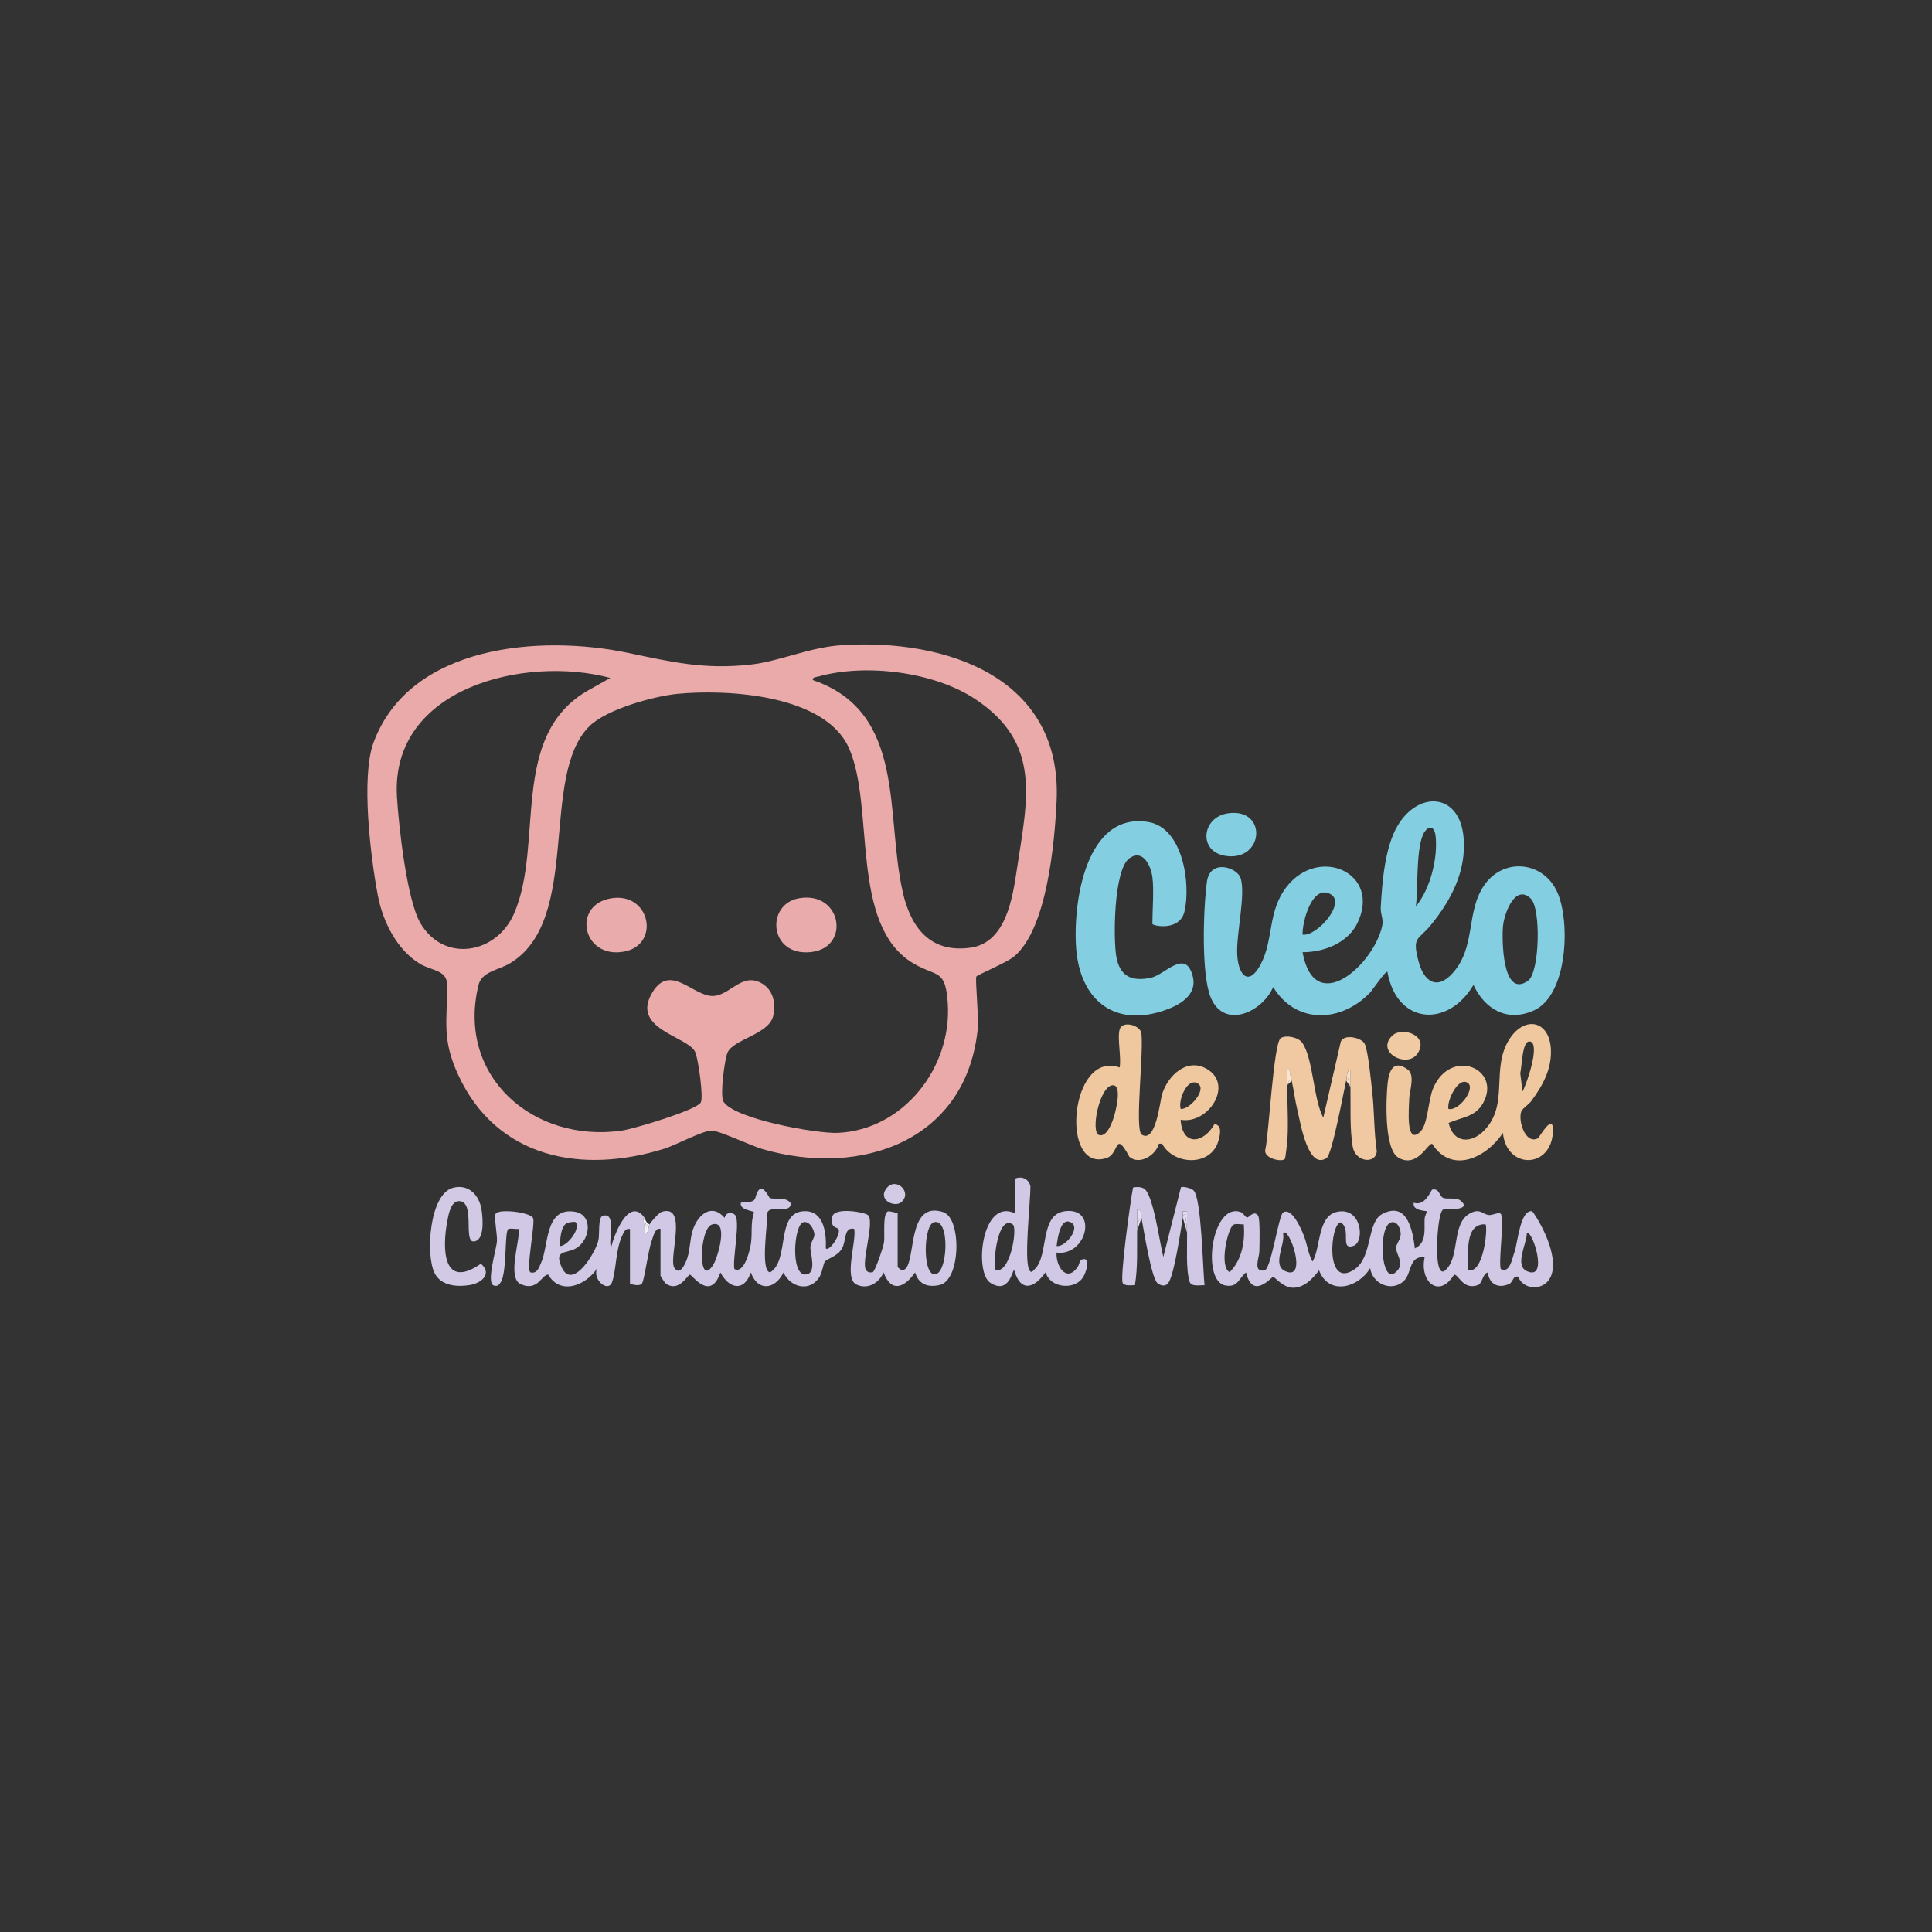 <?xml version="1.0" encoding="UTF-8"?>
<svg id="Capa_2" xmlns="http://www.w3.org/2000/svg" version="1.1" viewBox="0 0 300 300">
  <rect x="0" y="0" width="300" height="300" fill="#333333" stroke="none"/>
  <!-- Generator: Adobe Illustrator 29.8.2, SVG Export Plug-In . SVG Version: 2.1.1 Build 3)  -->
  <defs>
    <style>
      .st0 {
        fill: #f0c8a1;
      }

      .st1 {
        fill: #f8e5d2;
      }

      .st2 {
        fill: #d2c9e5;
      }

      .st3 {
        fill: #d3cae5;
      }

      .st4 {
        fill: none;
      }

      .st5 {
        fill: #e2dcef;
      }

      .st6 {
        fill: #e4e0f1;
      }

      .st7 {
        fill: #d0c8e4;
      }

      .st8 {
        fill: #f5dec6;
      }

      .st9 {
        fill: #f5f4fa;
      }

      .st10 {
        fill: #84cee2;
      }

      .st11 {
        fill: #f0c89f;
      }

      .st12 {
        fill: #eaaaaa;
      }

      .st13 {
        fill: #e9abab;
      }

      .st14 {
        fill: #f0caa3;
      }
    </style>
  </defs>
  <path class="st4" d="M141.86,149.61c-10.04-5.88-5.95-24.42-10.08-33.53-3.73-8.24-18.8-9.1-26.6-8.35-3.68.35-10.95,2.37-13.62,4.98-7.92,7.71-1.14,30.22-12.45,36.9-1.72,1.01-4.31,1.26-4.81,3.3-3.5,14.27,8.6,24.64,22.29,22.63,1.84-.27,11.49-3.14,12.21-4.35.46-.77-.39-6.93-.89-7.91-1.26-2.43-10.19-3.53-6.54-9.32,2.8-4.45,6.38.9,9.45.68,2.66-.19,4.48-3.81,7.6-1.87,1.7,1.06,2.06,3.11,1.63,4.98-.66,2.89-6.25,3.61-7.11,5.73-.44,1.08-1.16,6.63-.62,7.55,1.64,2.72,14.53,5.02,17.76,4.87,10.18-.47,17.72-10.16,17.07-20.1-.35-5.44-1.67-4.07-5.3-6.19h0ZM96.88,147.78c-6.49,1.17-8.18-7.37-1.86-8.3,6.02-.88,7.54,7.28,1.86,8.3ZM126,147.83c-6.62.79-7.18-7.45-1.92-8.35,6.62-1.14,8.01,7.62,1.92,8.35Z"/>
  <path class="st4" d="M79.82,141.86c4.73-10.87-.88-27.69,11.6-34.72l3.35-1.88c-13.21-3.55-34.11,1.48-33.12,18.42.26,4.5,1.53,16.08,3.65,19.67,3.65,6.2,11.79,4.78,14.53-1.49Z"/>
  <path class="st4" d="M157.93,134.79c1.62-10.72,3.85-19.38-6.47-26.23-6.4-4.25-16.96-5.57-24.31-3.54-.35.09-1.02.08-.94.57,14.57,4.98,11.23,20.93,13.96,32.86,1.27,5.57,4.28,9.55,10.52,8.69,5.63-.78,6.59-7.95,7.25-12.36h0Z"/>
  <path class="st0" d="M210.06,178.09c.4,2.32,3.51,2.76,3.73.7-.45-3.02-.37-6.11-.7-9.13-.17-1.51-.64-6.56-1.19-7.6-.49-.93-3.15-1.57-3.7-.33l-2.72,11.82c-1.54-2.83-1.55-9.16-3.26-11.62-.6-.87-2.53-1.27-3.35-.73-1.11.73-1.85,15.01-2.38,17.25-.41,1.45,2.7,2.08,3.04,1.48.07-.13.34-2.41.37-2.84.2-2.77-.05-5.8,0-8.62.02-.78-.02-1.58,0-2.37h.33c.02.58.22,1.13.34,1.69.34,1.53.53,3.13.91,4.67.43,1.73,1.61,9.32,4.52,7.35.86-.58,2.64-10.3,3.03-12.02.13-.58.06-1.74.67-1.69.02.9-.01,1.81,0,2.7.05,2.93-.13,6.4.35,9.28h0Z"/>
  <path class="st14" d="M220.15,163.54c1.8-2.8-2.45-4.16-3.93-2.75-2.74,2.59,2.34,5.24,3.93,2.75Z"/>
  <path class="st8" d="M209.03,167.8l.68,1.01c-.24-.49-.31-.97-.31-1.47-.06.29-.18.51-.37.45Z"/>
  <path class="st8" d="M209.03,167.8c.19.06.3-.16.37-.45,0-.34.04-.69.08-1.04,0-.05.02.58-.08,1.04,0,.5.07.98.31,1.47-.01-.9.01-1.81,0-2.7-.62-.05-.54,1.11-.67,1.69Z"/>
  <path class="st8" d="M209.47,166.3c-.04.36-.08.7-.08,1.04.1-.46.08-1.1.08-1.04Z"/>
  <path class="st1" d="M199.9,168.48l.68-.68c-.26-.26-.48-.04-.68.68Z"/>
  <path class="st1" d="M199.9,166.11c-.02.78.01,1.58,0,2.37.19-.71.42-.94.68-.68-.13-.56-.32-1.11-.34-1.69h-.33,0Z"/>
  <path class="st2" d="M74.66,196.24c-5.88,4.07-6.02-2.26-5.21-6.6.19-.99.53-3.12,1.82-3.13,2.6-.01.61,6.4,2.31,6.26,1.71-.14,1.39-3.55,1.21-4.83-.31-2.29-1.99-4.15-4.45-3.5-3.65.97-4.27,10.32-2.88,13.19.98,2.05,3.48,2.23,5.48,1.91,1.79-.28,3.58-1.75,1.72-3.32h0Z"/>
  <path class="st3" d="M139.98,186.65c1.73-1.54-.88-3.96-2.31-2.15-1.46,1.84,1.28,3.07,2.31,2.15Z"/>
  <path class="st7" d="M146.51,188.23c-6-2.01-4.06,8.52-6.28,8.98-.33.07-.84-.38-.84-.51v-8.28c0-.07-1.29-.37-1.48-.32-.9.25-.49,3.69-.64,4.79-.09.7-1.39,4.58-1.77,4.66-.4.08-.77.03-1.02-.33-.79-1.15,1.29-7.2.37-8.48-.35-.49-5.3-1.39-5.61.2-.35,1.84.75,1.57.96,1.91.46.74-1.45,3.58-1.97,2.99.11-2.32-.29-5.77-3.21-5.77-4.7,0-2.3,7.54-5.41,9.49-1.64,0-.34-8.02-.46-9.24.43-1.3,3.4.32,3.67-1.4-.69-1.23-2.68-.56-3.31-.92-.1-.06-1.05-2.2-1.78-1.09-.79,1.2.18,1.78-2.68,1.83-.33,1.19,2.04,1.25,2.04,1.53-.59,1.61-.23,3.21-.5,4.91-.18,1.14-1.07,4.68-2.56,3.87-.33-1.47,1.04-7.77.03-8.47-.66-.45-1.4-.23-1.54.53-1.99-2.33-4.13-.54-4.93,1.84-.45,1.34-.41,2.87-.82,4.25-.24.79-1.13,3.02-2.04,1.7-1.01-1.47,2.17-9.95-1.95-8.74-.47.14-1.65,1.5-1.93,1.97-.25.4-.08,1.48-.67,1.35l-.34-2.7c-2.34-2.64-4.49,3-4.9,4.74-.68,0,1-5.46-1.35-4.73-.76.23-.47,2.82-.66,3.74-.41,1.99-4.05,7.87-5.69,4.3-1.31-2.85.72-2.11,2.23-3.01,2.23-1.34,2.66-5.26-.31-5.68-4.62-.66-3.93,5.36-5.16,7.99-.33.71-.56,1.65-1.58,1.46-.86-.11.74-7.69.35-8.45-.48-.94-5.25-1.46-5.79-.7-.32.44.24,3.23.19,4.24-.06,1.24-1.73,6.54-.5,6.93.6.19.83-.09,1.12-.57.94-1.58.54-7.71,1.12-8.18.23-.19,1.23.03,1.66-.04.16,1.97-1.88,7.67.34,8.61,2.62,1.12,3.19-1.53,4.22-1.51,1.87,3.27,5.89,1.69,7.61-1.01-.86,1.73,1.72,3.92,2.31,2.14.68-2.04.53-5.03,1.58-7.21.26-.53.44-1.13,1.19-1.01v8.45c0,.1,1.49.57,1.87,0,.39-.59.95-5.12,1.51-6.61.23-.63.51-2.1,1.36-1.85v7.27c0,.08.67,1.1.82,1.21,2.02,1.46,3.39-1.37,3.75-1.37s3.16,4.25,4.73-.34c1.37,2.54,3.67,3.05,4.73,0,1.09,3.02,3.77,2.65,5.07,0,1.12,2.42,4.24,3.09,5.65.57.41-.73.51-1.9.78-2.26.32-.44,1.97-.81,2.67-2.06.66-1.18.26-3.39,1.88-3.02.39,1.85-1.64,7.65.33,8.63,1.74.86,3.53-.23,4.23-1.87,1.22,3.25,3.25,2.34,4.9,0,.53,1.84,1.98,2.38,3.82,1.95,3.3-.76,3.39-10.33.6-11.27h0ZM88,189.94c.3-.15,1.24-.28,1.36-.17.88.87-1.12,3.6-2.36,3.72-.09-.95.09-3.09,1.01-3.55ZM110.73,196.44c-2.42,3.72-2.16-5.64-.2-6.29,2.72-.9.93,5.16.2,6.29ZM125.03,197.9c-2.29,0-1.76-7.68-.3-8.11.95-.27,1.7,1.12,1.73,1.9.02.6-.58,1.17-.62,1.97-.04.86,1.09,4.23-.81,4.24h0ZM145.01,197.87c-1.77-.3-1.59-7.61,0-8.08,2.61-.76,2.18,8.44,0,8.08Z"/>
  <path class="st9" d="M100.85,190.11c-.61-.23-.64-.93-1.01-1.35.3.7.47,1.21.52,1.86.02-.35.12-.72.49-.51Z"/>
  <path class="st9" d="M100.85,190.11c-.37-.21-.47.16-.49.51.01.17.02.34.03.53,0,.03-.04-.25-.03-.53-.06-.65-.22-1.17-.52-1.86l.34,2.7c.59.13.42-.95.67-1.35Z"/>
  <path class="st9" d="M100.39,191.16c0-.19-.01-.37-.03-.53-.01.29.03.56.03.53Z"/>
  <path class="st7" d="M168.29,195.52c-.81.03-.53.67-1.03,1.33-1.72,2.31-3.33-.3-3.2-2.35,4.73.61,6.53-7.19,1.21-6.41-3.87.57-2.39,6.88-4.58,8.96-.3.29-.54.74-.86.16-.87-1.57.2-10.66.17-13.01-.22-1.11-1.33-1.64-2.36-1.19v5.41c-5.19-2.52-6.44,9.14-3.85,10.78,2.9,1.85,3.42-2,3.68-2,1,3.52,3.09,2.9,4.9.34.63,2.5,4.64,2.9,5.89.65.3-.53,1.14-2.72.03-2.68h0ZM166.45,189.92c1.25.87-1.02,3.74-2.38,3.57.14-1.19.62-4.79,2.38-3.57ZM154.6,197.21c-.47-1.25.34-8.69,2.67-7.07.76.53-.38,7.68-2.67,7.07Z"/>
  <path class="st7" d="M183.37,184.39l-2.73,10.79c-.51-1.85-1.57-9.93-3.05-10.65-.49-.24-1.12-.27-1.65-.13-.38,1.87-2.09,14.16-1.59,14.85.34.48,1.34.3,1.88.31.46-2.8.31-5.62.34-8.45.01-1.12-.01-2.26,0-3.38.75.16.57.82.67,1.35.33,1.71,1.54,9.41,2.5,10.17.66.51,1.41.54,1.82-.27.85-1.66,1.77-7.77,2.1-9.9.05-.32-.03-.69,0-1.01h.67c.01,1.12-.01,2.25,0,3.38.03,2.05-.2,5.7.39,7.56.27.85,1.6.52,2.32.56-.27-2.37-.46-13.44-1.69-14.71-.33-.34-1.67-.72-2-.48h0Z"/>
  <path class="st6" d="M176.57,191.13l.68-2.03c-.42.17-.65.85-.68,2.03Z"/>
  <path class="st6" d="M176.58,187.75c-.01,1.12,0,2.25,0,3.38.03-1.18.25-1.86.68-2.03-.1-.53.07-1.2-.67-1.35h0Z"/>
  <path class="st5" d="M183.67,189.1l.68,2.37c-.21-2.8-.43-3.58-.68-2.37Z"/>
  <path class="st5" d="M183.68,188.09c-.04.33.05.69,0,1.01.24-1.22.47-.43.68,2.37-.01-1.12.01-2.25,0-3.38h-.68Z"/>
  <path class="st7" d="M235.15,194.43c-.35,1.04-.72,3.38-2.12,2.61-.37-1.34.65-8.13-.03-8.59-.35-.24-1.28.27-1.79.22-1.04-.11-1.4-1.16-3.05-.2-2.87,1.66-1.33,7-3.92,8.93-1.37.58-1.08-4.66-1.03-5.43.05-.84.31-3.97.91-4.16.35-.11,4.5.25,2.75-1.32-.71-.63-1.99-.23-2.73-.47-.68-.22-.56-1.53-1.74-1.3-.19.04-1.04,2.64-2.87,2.04-.28,1.27,1.88,1.21,2.03,1.35.04.04-.33.75-.35,1.17-.06,1.71.33,3.7-1.51,4.57-.33-2.7-1.14-7.37-5.03-5.36-2.48,1.28-1.5,6.62-4.28,8.57-4.77,3.35-3.8-7.26-2.19-7.25,1.69,1.09-.21,4.38,1.96,3.65,1.8-.61,1.31-6.13-2.56-5.28-3.06.67-2.5,5.6-3.79,7.71-.7-1.23-.82-2.69-1.36-4.05-.37-.94-1.84-4.43-3.21-3.57-.69.43-1.86,8.78-2.87,8.99-1.87.37-.85-1.96-.82-2.87.03-.96.14-5.12-.18-5.6-.62-.94-1.44.27-1.71.27-.23,0-.61-.73-1.08-.88-4.44-1.41-6.07,10.79-2.28,11.43,1.94.33,2-1.06,3.19-2.03,1.02,4.35,3.93.68,4.23.68.18,0,1.52,1.68,3.04,1.7,1.76.02,3.11-1.44,4.06-2.71,1.49,3.95,6.09,2.77,7.94-.34.32,2.42,3.34,3.78,5.22,2,1.3-1.23.72-3.93,3.24-3.69-.83,3.78,2.24,6.52,4.57,2.7.75,0,1.38,2.41,3.66,1.64.77-.26.71-1.73,1.57-1.98.24,1.82,1.59,2.55,3.31,1.8.65-.28.56-1.35,1.42-1.13.73,1.99,3.73,2.24,4.88.31,1.65-2.78-.97-8.11-2.7-10.48-1.87-.31-2.26,4.86-2.76,6.37h0ZM190.94,197.54c-1.7-.86-.27-6.89.58-7.36.41-.23,1.13-.02,1.62-.07.2,2.63-.25,5.48-2.2,7.43h0ZM199.57,197.38c-2.1-.96.06-4.14-.34-5.91.95-1.15,3.92,7.55.34,5.91ZM216.26,197.87c-1.96.42-2.13-7.57-.25-8.06.99-.26,1.49,1.01,1.49,1.83-.01.85-.65,1.39-.7,2.05-.09,1.25,1.76,2.78-.54,4.19ZM227.96,197.21c.09-2.3-.65-7.25,2.7-7.1.42.41-.28,7.83-2.7,7.1ZM237.09,197.38c-1.95-.89-.02-4.22,0-5.91.82-.62,3.46,7.5,0,5.91Z"/>
  <path class="st11" d="M217.17,179.78c2.91,1.62,4.45-2.18,5.21-2.18,3.01,4.77,8.43,2.2,10.99-1.69.55,5.73,7.55,5.61,7.77-.22.12-3.15-2.11.95-2.35,1.07-2,1-3.13-2.94-2.54-4.23.21-.45,1.13-1.02,1.51-1.54,1.76-2.37,3.23-5,3.06-8.09-.25-4.46-4.03-5.18-6.37-1.65-3.07,4.63-.01,10.19-3.98,14.28-2.06,2.12-4.8,1.99-5.53-1.16,1.99-.9,4.14-.89,5.35-3.08,2.95-5.32-4.98-8.73-7.74-2.33-.81,1.88-.8,5.62-2.01,6.78-2.33,2.24-1.74-3.81-1.72-5.09.02-1.21.97-3.7-.22-4.57-2.22-1.63-2.94.19-3.14,2.22-.24,2.43-.55,10.21,1.71,11.47h0ZM237.59,161.72c1.64.35-.56,6.7-1.18,7.77l-.35-2.88c.27-.84.26-5.16,1.53-4.88h0ZM227.93,168.16c1.24.88-1.43,4.45-3.02,4.03-.27-1.26,1.53-5.08,3.02-4.03Z"/>
  <path class="st11" d="M188.58,174.56c-1.79,3.12-5,3.38-5.25-.68,4.33.74,8.31-5.48,4.03-7.92-3.05-1.73-5.96,1-6.89,3.87-.37,1.16-.97,7.72-3.18,6.36-1.18-.73.45-13.87-.11-15.95-.43-1.15-2.94-1.73-3.32-.4-.39,1.37.28,4.34,0,5.92-7.76-2.8-9.33,16.52-2.01,14.05,2-.68,1.19-4.46,3.52-.18,1.62,1.37,4.15-.31,4.58-2.04h.5c1.78,3.36,7.57,3.59,8.73-.4.27-.92.66-2.47-.61-2.65h0ZM173.03,173.21c-.25.87-1.1,3.41-2.36,3.04-1.38-.41.04-7.55,2.07-7.73,1.54-.14.54,3.82.29,4.69h0ZM186.06,168.29c1.33.94-1.35,4.04-2.72,3.91-.45-1.35,1.06-5.07,2.72-3.91Z"/>
  <path class="st10" d="M180.48,157c2.54-.81,5.52-2.41,4.72-5.44-1.14-4.33-4.28-.19-6.51.27-2.98.62-4.81-.23-5.35-3.29-.49-2.81-.4-13.5,2.02-15.25,2.12-1.54,3.35,1.17,3.58,2.9.27,2.03,0,5.1,0,7.27,0,.3,4.26,1.23,4.99-1.94,1-4.29-.25-12.96-5.58-13.87-9.83-1.68-11.79,12.71-11.24,19.69.61,7.65,5.6,12.14,13.37,9.66h0Z"/>
  <path class="st10" d="M190.35,132.91c5.95.86,6.5-7.5.34-6.62-4.12.59-4.69,5.99-.34,6.62Z"/>
  <path class="st10" d="M197.7,153.27c3.56,5.85,10.59,5.52,15.05.85.34-.36,2.42-3.43,2.69-3.22,1.41,8.11,9.31,8.84,13.36,2.04,1.79,3.83,5.28,5.81,9.38,3.96,5.29-2.39,5.67-13.81,3.64-18.35-2.15-4.82-8.31-5.43-11.31-1.15-2.94,4.18-1.26,9.58-4.92,13.68-2.46,2.76-4.5,1.34-5.32-1.8-1.03-3.92-.08-3.2,1.93-5.66,3.14-3.85,5.5-8.36,5.07-13.51-.58-7.05-7.06-7.37-10.28-1.84-1.96,3.35-2.38,8.8-2.59,12.66-.06,1.05.47,1.73.22,2.87-1.29,5.94-10.48,14.33-12.36,4.06,3.27.02,7.02-1.43,8.51-4.5,3.78-7.8-6-12.14-11.02-5.61-2.94,3.83-1.95,8.06-3.96,11.93-1.79,3.46-3.44,1.97-3.67-1.32-.22-3.18,1.36-9.43.52-12.01-.54-1.67-4.74-3.03-5.23.56-.56,4.1-.91,14.31.58,17.95,2.07,5.05,8.01,2.32,9.7-1.58h0ZM233.4,143.67c.21-1.84,1.84-6.44,4.27-4.17,1.65,1.54,1.41,11.48-.39,12.78-4.06,2.92-4.1-6.66-3.88-8.61h0ZM221.24,129.13c.8-1.11,1.53-.6,1.67.62.4,3.48-.81,8.28-3.06,11,.38-2.66-.05-9.63,1.39-11.63ZM206.67,138.89c2.32,1.4-2.19,6.53-4.4,6.25-.09-1.97,1.5-7.99,4.4-6.25Z"/>
  <path class="st12" d="M151.62,151.63c.18-.28,4.72-2.16,5.85-3.11,5.12-4.27,6.3-17.7,6.6-24.16.88-19.15-17.1-25.22-33.31-24.18-5.08.32-9.7,2.52-14.22,3.02-7.25.8-12.26-.41-19.06-1.83-13.57-2.83-33.84-1.29-39.48,13.94-1.98,5.36-.44,17.96.69,23.83.76,3.96,2.93,8.31,6.44,10.47,1.99,1.23,4.33.91,4.32,3.49-.03,5.59-.84,8.3,1.7,13.81,6,13,19.23,15.45,32,11.46,1.8-.56,5.93-2.81,7.34-2.81,1.23,0,6.11,2.35,7.94,2.88,15.36,4.46,31.82-1.35,33.42-18.98.13-1.4-.45-7.51-.24-7.85ZM65.29,143.36c-2.12-3.59-3.39-15.18-3.65-19.67-.99-16.93,19.91-21.97,33.13-18.42l-3.35,1.88c-12.47,7.03-6.86,23.85-11.6,34.72-2.73,6.27-10.88,7.69-14.53,1.49h0ZM130.09,175.91c-3.24.15-16.13-2.15-17.76-4.87-.55-.91.18-6.46.62-7.55.86-2.13,6.45-2.85,7.11-5.73.43-1.87.06-3.92-1.63-4.98-3.12-1.95-4.93,1.68-7.6,1.87-3.07.22-6.65-5.13-9.45-.68-3.65,5.79,5.28,6.89,6.54,9.32.5.98,1.35,7.14.89,7.91-.73,1.2-10.37,4.08-12.21,4.35-13.69,2.01-25.79-8.37-22.29-22.63.5-2.04,3.09-2.29,4.81-3.3,11.32-6.68,4.54-29.19,12.45-36.9,2.67-2.6,9.94-4.62,13.62-4.98,7.8-.75,22.87.12,26.6,8.35,4.13,9.11.04,27.65,10.08,33.53,3.63,2.13,4.95.76,5.3,6.19.65,9.95-6.89,19.64-17.07,20.1h0ZM140.17,138.46c-2.73-11.94.62-27.89-13.96-32.86-.08-.49.6-.47.94-.57,7.35-2.03,17.92-.71,24.31,3.54,10.31,6.85,8.09,15.51,6.47,26.23-.67,4.41-1.62,11.58-7.25,12.36-6.24.86-9.25-3.12-10.52-8.69h0Z"/>
  <path class="st13" d="M124.09,139.48c-5.26.9-4.7,9.14,1.92,8.35,6.09-.73,4.71-9.48-1.92-8.35Z"/>
  <path class="st13" d="M95.02,139.47c-6.31.93-4.62,9.47,1.86,8.3,5.67-1.02,4.15-9.18-1.86-8.3Z"/>
</svg>